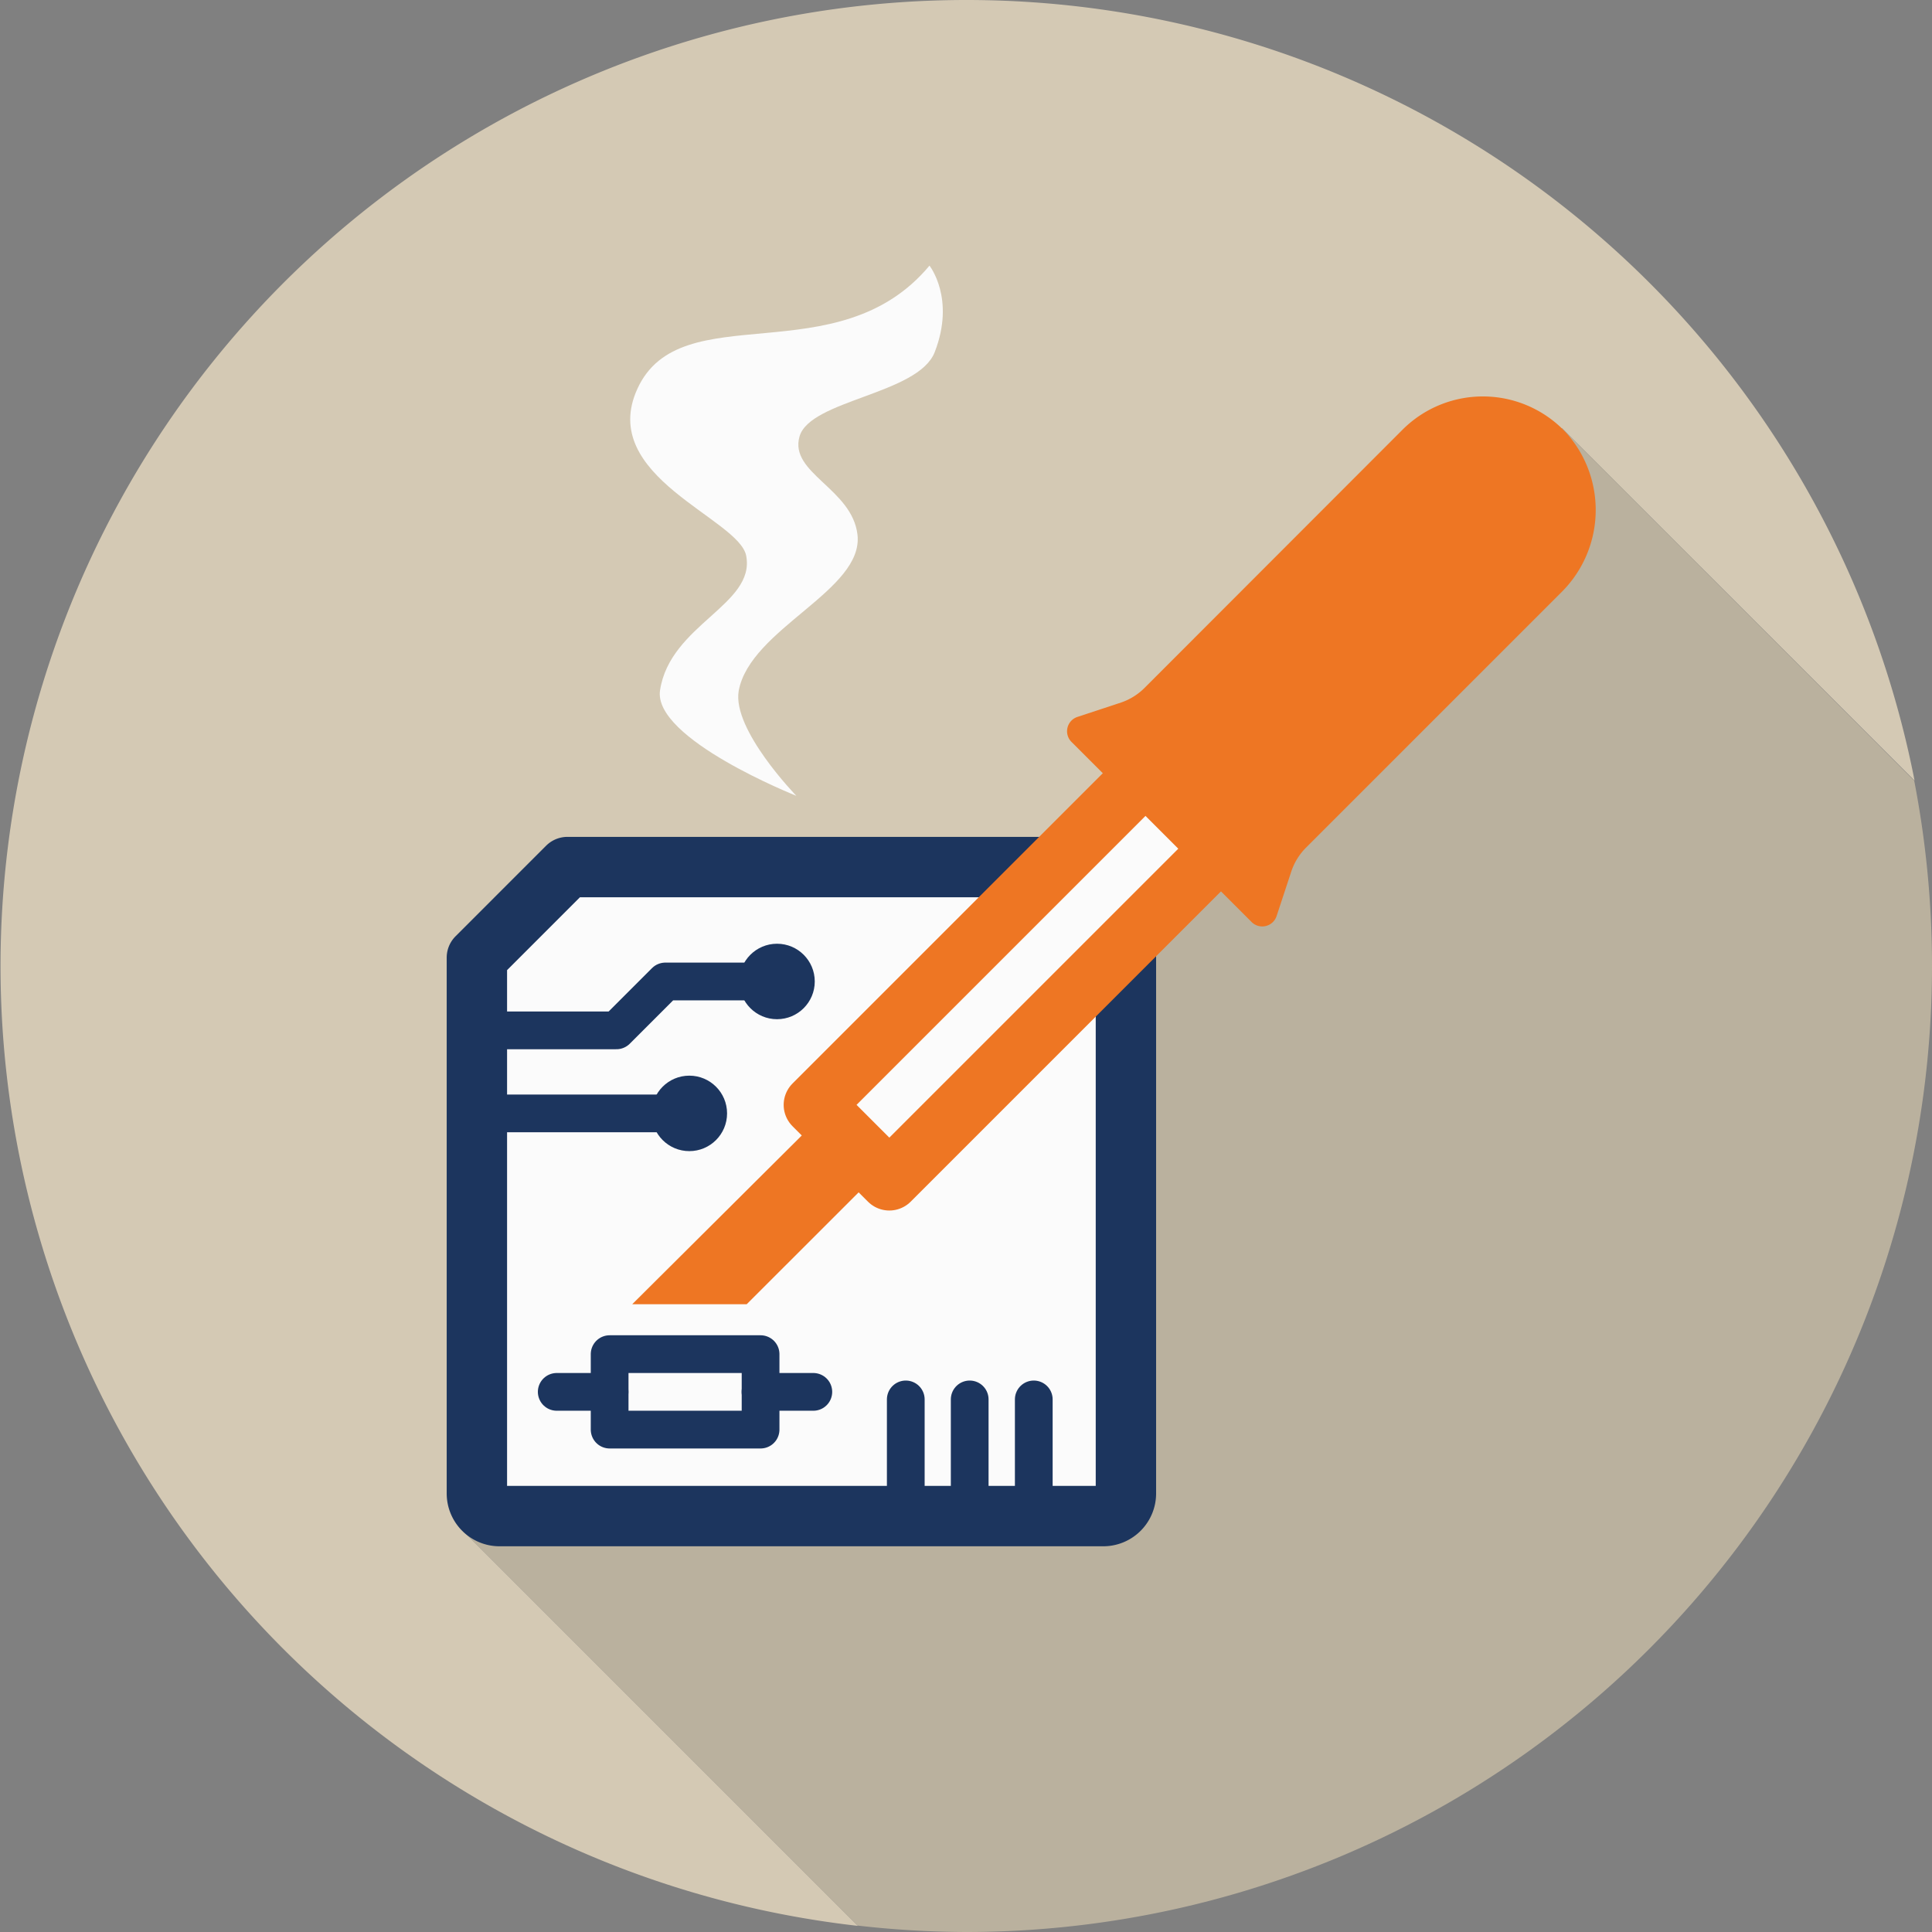 <svg xmlns="http://www.w3.org/2000/svg" viewBox="0 0 256 256"><rect x="0" y="0" width="256" height="256" fill="#808080" stroke="none"/><defs><style>.cls-1{fill:#d4c9b4;}.cls-2{fill:#bab19e;}.cls-3,.cls-8,.cls-9{fill:#fbfbfb;}.cls-3,.cls-4,.cls-6{stroke:#1c355e;}.cls-3,.cls-4,.cls-6,.cls-9{stroke-linejoin:round;}.cls-3,.cls-9{stroke-width:8px;}.cls-4,.cls-6{fill:none;stroke-width:5px;}.cls-5{fill:#1c355e;}.cls-6{stroke-linecap:round;}.cls-7{fill:#ee7623;}.cls-9{stroke:#ee7623;}</style></defs><title>JLA2032-0104 REV2 Service Icons - Conventional Assembly</title><g id="Layer_1" data-name="Layer 1"><path class="cls-1" d="M207,56.75l46.69,46.68a128,128,0,1,0-140,151.76l-52.4-52.4Z"/><path class="cls-2" d="M256,128a129.23,129.23,0,0,0-2.36-24.57L207,56.75l-145.76,146,52.4,52.4A129.39,129.39,0,0,0,128,256,128,128,0,0,0,256,128Z"/></g><g id="Layer_2" data-name="Layer 2"><path class="cls-3" d="M146.19,200.89h-80a3,3,0,0,1-3-3v-71l12-12h71a3,3,0,0,1,3,3v80A3,3,0,0,1,146.19,200.89Z"/><polyline class="cls-4" points="63.19 136.53 81.68 136.53 88.16 130.05 102.96 130.05"/><line class="cls-4" x1="63.19" y1="147.53" x2="91.34" y2="147.53"/><circle class="cls-5" cx="102.96" cy="130.05" r="5"/><circle class="cls-5" cx="91.34" cy="147.53" r="5"/><rect class="cls-4" x="85.77" y="174.43" width="10" height="20" transform="translate(-93.65 275.2) rotate(-90)"/><line class="cls-6" x1="80.77" y1="184.43" x2="73.77" y2="184.43"/><line class="cls-6" x1="100.77" y1="184.43" x2="107.77" y2="184.43"/><line class="cls-6" x1="128.49" y1="200.89" x2="128.49" y2="185.43"/><line class="cls-6" x1="136.98" y1="200.89" x2="136.98" y2="185.43"/><line class="cls-6" x1="120.02" y1="200.89" x2="120.02" y2="185.43"/><polygon class="cls-7" points="109.08 147.63 116.61 155.16 98.94 172.82 83.77 172.82 109.08 147.63"/><path class="cls-8" d="M123.16,35.2C111,49.78,90.19,39,84.46,51.51,79.11,63.18,98,68.7,98.88,73.67c1.2,6.48-10.08,9.08-11.42,17.78-1,6.44,18.06,14,18.06,14S97,96.69,97.88,91.55c1.51-8.27,16.6-13.31,15.74-20.71-.72-6.11-9.07-8.14-7.68-13s15.73-5.59,17.91-11.17C126.63,39.54,123.16,35.2,123.16,35.2Z"/><polygon class="cls-9" points="149.26 124.98 117.84 156.4 107.84 146.4 139.26 114.98 170.67 83.57 180.68 93.57 149.26 124.98"/><path class="cls-7" d="M173,112.37l33.83-33.83a15.34,15.34,0,0,0,.81-21.07,15.06,15.06,0,0,0-21.8-.53L151.73,91.08a8.11,8.11,0,0,1-3.16,2l-5.79,1.91a2,2,0,0,0-.79,3.33l11.92,11.92,11.92,11.92a2,2,0,0,0,3.33-.79l1.91-5.79A8.11,8.11,0,0,1,173,112.37Z"/></g></svg>
